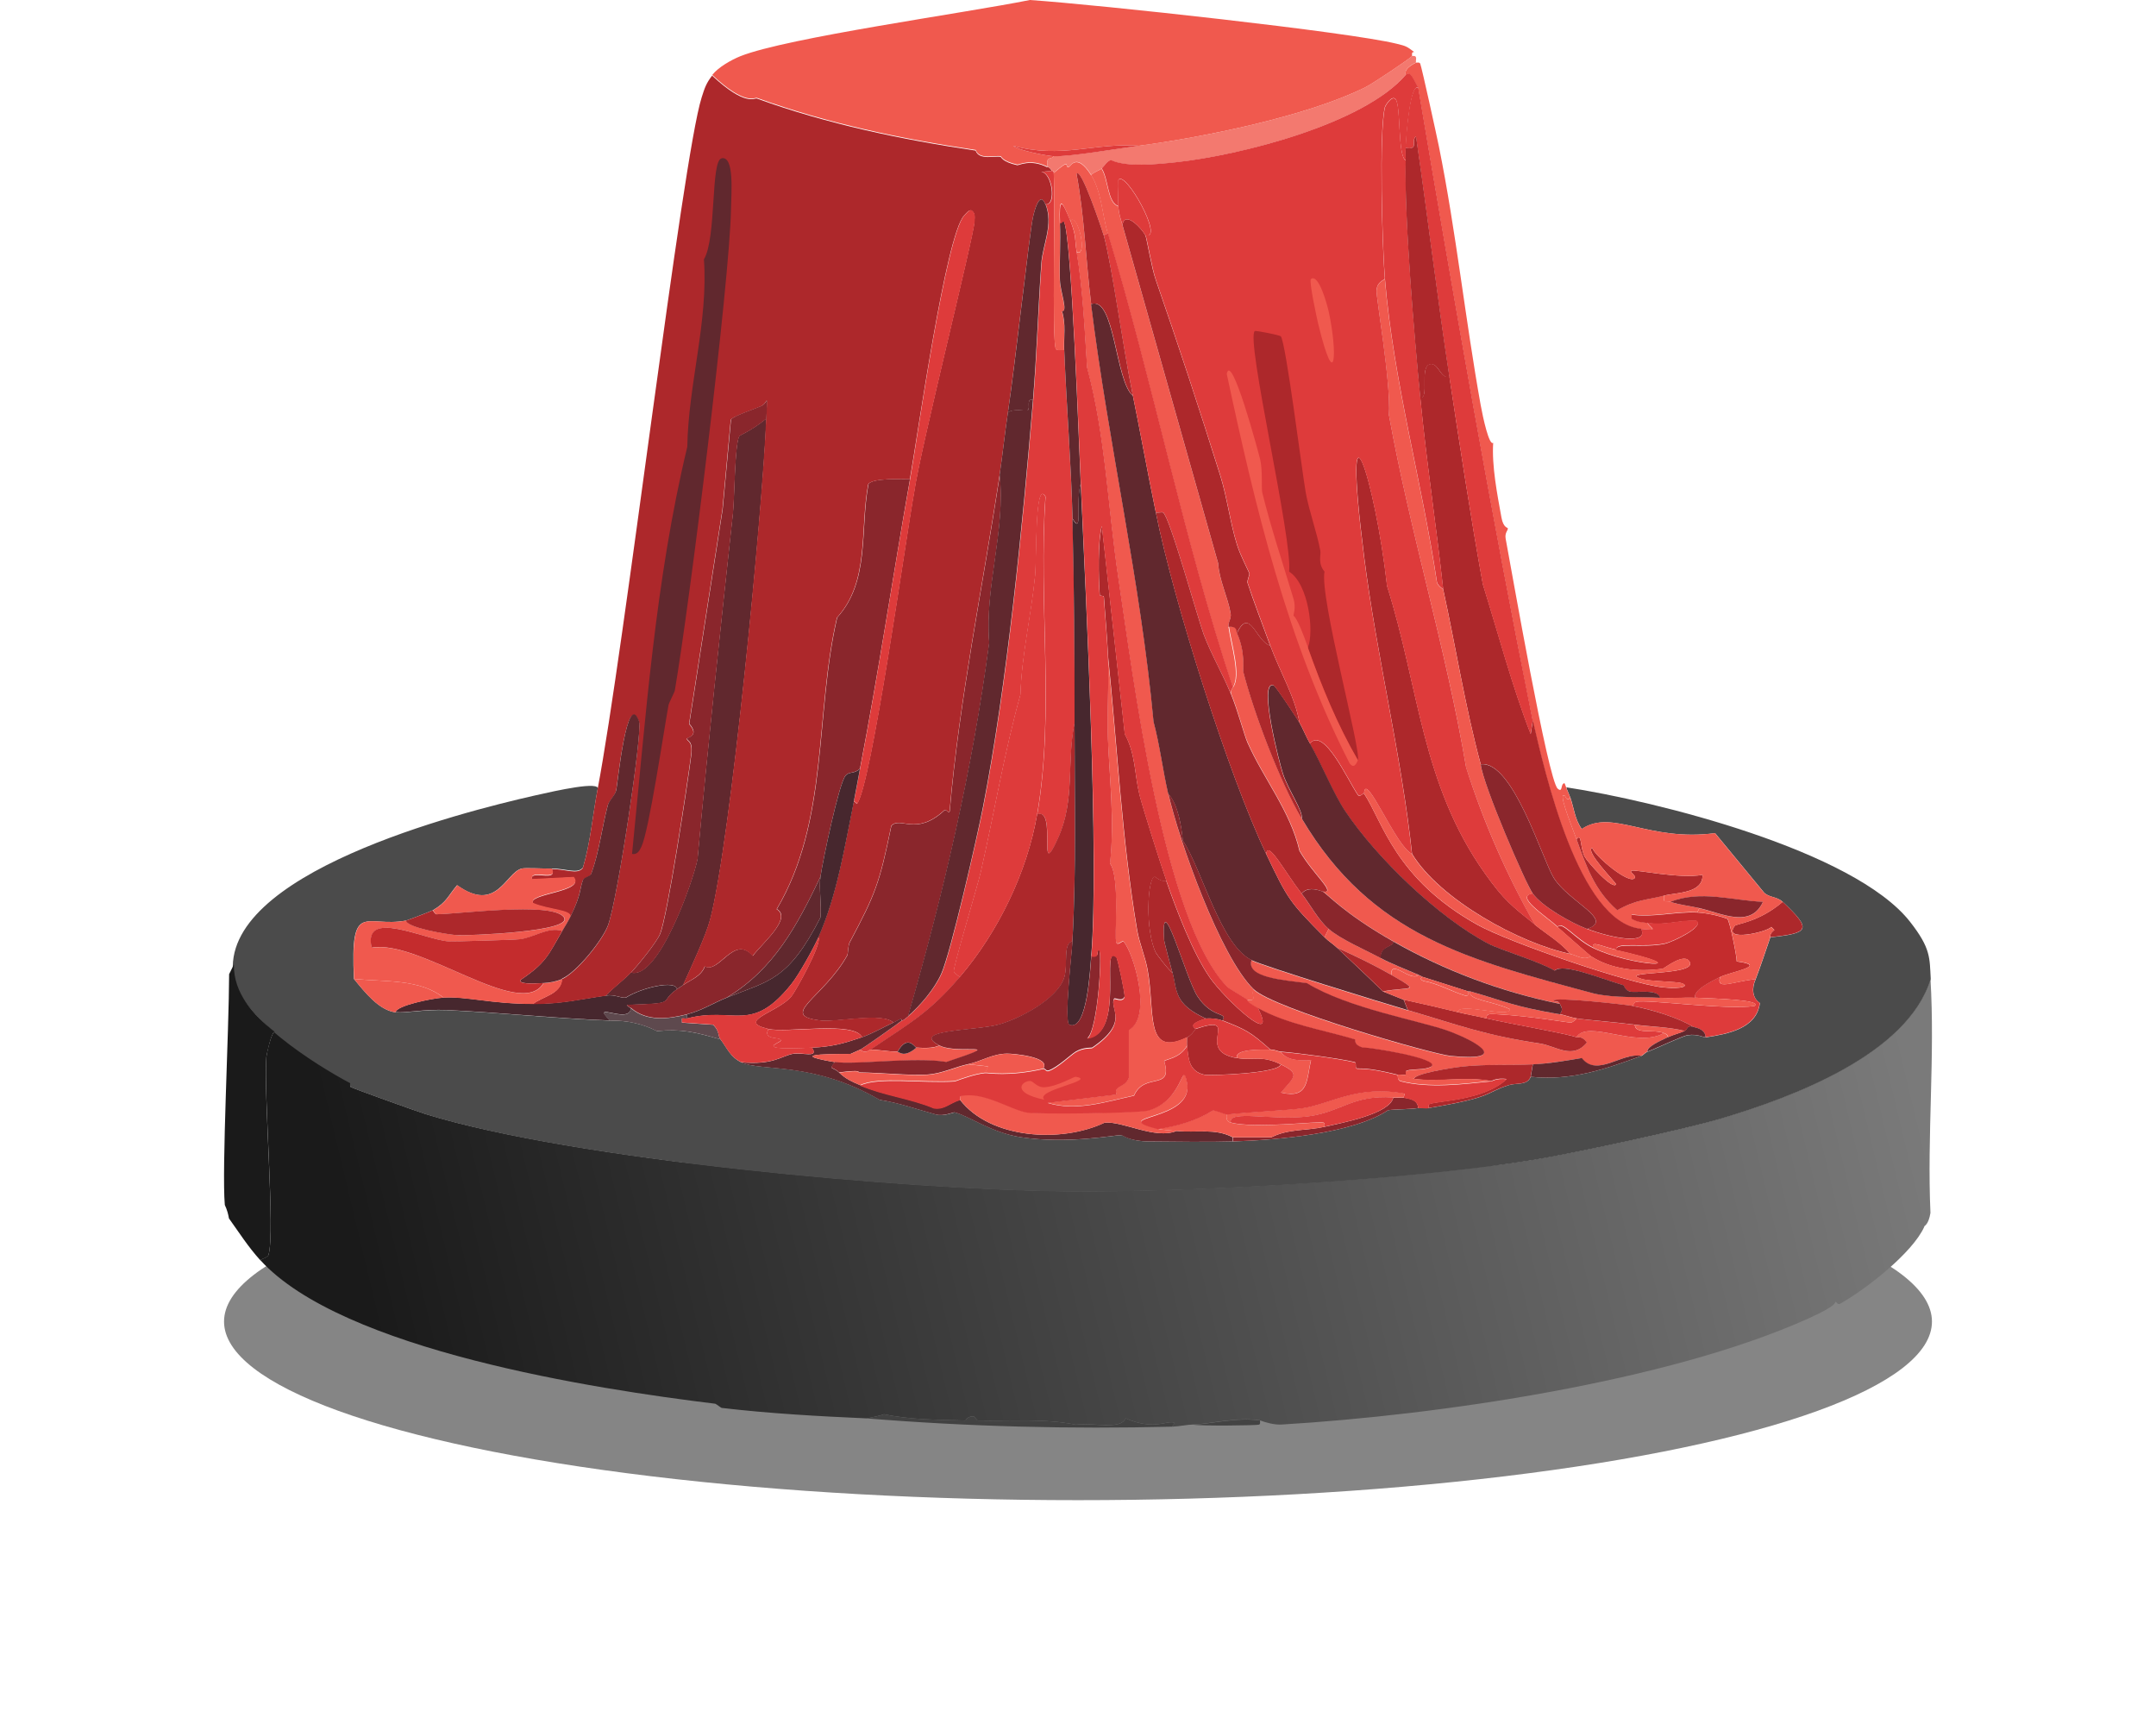 <svg width="664" height="531" viewBox="0 0 664 531" fill="none" xmlns="http://www.w3.org/2000/svg">
<g opacity="0.64" filter="url(#filter0_f_1501_4058)">
<ellipse cx="332" cy="407" rx="263" ry="55" fill="#404040"/>
</g>
<path d="M592.64 377.793C588.964 385.97 574.469 397.162 566.664 401.54C566.003 401.911 565.425 400.879 565.383 400.879C564.929 401.127 566.044 401.952 557.041 406C513.679 425.575 442.564 435.858 394.742 438.707C392.512 438.831 390.075 438.17 388.01 437.427C380.99 436.353 372.482 438.542 367.485 438.707C365.544 438.749 363.232 439.286 361.084 439.368C361.002 438.831 362.158 438.294 361.415 438.088C359.267 437.468 355.385 440.566 346.671 436.808C345.102 440.359 337.586 438.129 331.267 438.749C321.315 436.766 311.155 437.716 301.12 437.468C300.872 437.468 300.088 436.188 299.84 436.188C297.775 436.147 297.527 437.468 297.279 437.468C289.02 437.262 280.389 437.262 272.253 435.527C271.468 435.94 267.091 436.808 266.802 436.808C251.935 436.147 237.026 435.321 222.242 433.586C222.118 433.586 220.425 432.306 220.301 432.306C183.339 427.805 105.37 415.828 80.137 388.035C80.797 387.622 82.449 387.209 82.697 386.425C84.803 379.487 81.169 336.95 82.036 325.469C82.036 325.015 83.548 317.701 84.622 317.784C89.743 321.831 102.082 330.235 108.291 333.339C108.374 333.381 107.434 334.472 108.054 334.761C109.128 335.34 128.62 342.319 131.139 343.103C177.103 357.227 278.572 366.313 328.046 366.85C367.031 367.263 433.52 363.381 471.72 357.227C484.151 355.204 518.469 347.894 530.074 344.384C551.714 337.9 587.395 324.767 594.539 301.393C595.985 325.222 593.466 349.628 594.539 373.54C593.961 377.091 592.722 377.504 592.598 377.711L592.64 377.793Z" fill="url(#paint0_linear_1501_4058)"/>
<path d="M184.044 243.121C182.516 251.092 181.897 259.31 179.543 267.156C177.974 269.304 174.009 267.404 169.921 267.487C167.195 267.528 161.744 267.198 160.629 267.487C155.714 268.808 152.947 281.363 140.765 272.608C137.874 276.035 137.626 277.77 133.372 280.289C132.877 280.578 125.485 283.428 125.03 283.51C112.6 285.782 107.809 276.903 109.007 301.475C112.393 305.604 116.771 311.18 121.85 311.758C125.03 312.088 130.523 310.808 137.585 311.097C154.393 311.882 171.16 313.699 187.926 314.318C192.923 314.194 197.92 315.268 202.339 317.539C209.814 316.837 214.027 317.828 221.914 320.1C224.021 322.867 224.888 325.51 228.315 327.162C234.469 330.094 250.286 326.666 270.976 338.725C276.923 339.634 282.539 341.657 288.28 343.226C290.716 343.887 293.772 342.524 294.061 342.566C298.604 343.722 305.377 348.884 314.586 350.247C328.999 352.395 343.247 349.545 345.394 349.586C345.807 349.586 347.789 351.445 353.736 351.527C360.839 351.61 373.146 351.734 379.712 351.527C393.051 351.114 416.632 349.173 427.494 341.905C430.384 341.533 434.019 341.698 436.786 341.244C437.818 341.079 438.974 341.409 440.007 341.244C460.656 337.775 456.939 336.66 464.703 334.182C467.015 333.439 470.402 334.347 471.434 331.622C483.658 332.943 494.354 329.309 505.422 325.221C506.248 324.932 506.537 324.23 507.363 323.94C510.254 322.867 518.101 319.067 519.876 318.82C522.932 318.407 524.708 319.563 525.328 319.48C532.059 318.448 541.021 316.837 542.012 308.908C539.534 307.298 539.534 304.159 540.732 301.516C542.342 297.304 543.746 292.967 545.233 288.672C557.209 287.392 558.159 286.318 549.074 277.77C547.215 276.035 544.903 276.49 543.292 274.879L528.218 256.584C507.611 259.31 496.543 248.985 487.169 255.304C485.021 252.413 484.773 248.861 483.658 245.682C483.287 244.649 482.709 243.534 482.378 242.46C510.171 246.714 570.961 261.912 588.224 283.841C594.708 292.1 594.253 294.991 594.625 301.475C587.481 324.849 551.799 337.982 530.159 344.465C518.555 347.934 484.237 355.285 471.806 357.309C433.606 363.462 367.117 367.344 328.132 366.931C278.657 366.436 177.148 357.35 131.225 343.185C128.706 342.4 109.213 335.421 108.14 334.843C107.561 334.554 107.933 333.604 107.809 333.563C97.113 327.905 73.656 313.079 71.88 300.525C67.461 269.015 141.838 250.183 164.552 245.021C171.655 243.41 184.953 240.437 184.127 243.08L184.044 243.121Z" fill="#4B4B4B"/>
<path d="M84.622 317.784C83.589 317.66 82.079 325.056 82.038 325.511C81.129 336.991 84.805 379.528 82.698 386.466C82.451 387.251 80.799 387.664 80.138 388.077C76.339 383.864 73.778 379.776 70.516 375.233C69.979 372.218 69.235 371.268 69.235 371.062C68.286 359.953 70.513 317.784 70.568 300.005L72.029 297.042C71.905 305.921 78.055 312.58 84.622 317.784Z" fill="#1A1A1A"/>
<path d="M361.083 439.365C329.614 440.15 298.146 439.365 266.801 436.805C267.09 436.805 271.467 435.937 272.252 435.524C280.346 437.259 289.019 437.217 297.278 437.465C297.526 437.465 297.774 436.144 299.839 436.185C300.087 436.185 300.871 437.465 301.119 437.465C311.154 437.713 321.314 436.763 331.266 438.745C337.585 438.167 345.101 440.356 346.67 436.805C355.384 440.563 359.307 437.465 361.414 438.085C362.198 438.291 361.042 438.828 361.083 439.365Z" fill="#424242"/>
<path d="M388.054 437.469C388.054 437.882 388.219 438.625 387.724 438.749C386.733 438.997 370.048 439.203 367.529 438.749C372.526 438.584 381.034 436.395 388.054 437.469Z" fill="#434343"/>
<path d="M208.449 304.694C202.502 308.824 209.316 308.989 193.045 309.484C193.705 310.393 194.284 310.393 194.325 310.434C193.953 315.72 181.357 307.956 187.924 314.275C171.157 313.655 154.39 311.838 137.582 311.054C130.52 310.723 125.028 312.045 121.848 311.714C122.013 309.732 132.75 307.461 136.591 307.213C143.611 306.759 151.086 309.154 164.178 309.154C173.139 309.154 178.178 307.791 186.644 306.594C189.493 306.181 191.228 307.502 192.756 307.254C197.505 304.198 208.242 301.679 208.49 304.694H208.449Z" fill="#47272E"/>
<path d="M211.627 312.378V313.659C211.173 313.783 210.512 313.576 210.016 313.659V314.939L219.639 315.6C221.662 317.582 221.084 319.027 221.869 320.101C213.981 317.788 209.769 316.839 202.294 317.541C197.875 315.269 192.837 314.196 187.881 314.319C181.315 308.001 193.952 315.765 194.282 310.479C199.238 314.732 205.763 313.865 211.586 312.42L211.627 312.378Z" fill="#5E494E"/>
<path d="M435.507 16.023C434.516 15.941 435.011 17.139 434.846 17.304C434.309 18.006 422.994 25.646 420.433 26.926C402.51 35.805 370.876 42.247 350.847 44.891C337.095 43.858 326.936 48.979 312.027 44.891C313.679 46.377 322.599 48.029 324.54 48.112C323.756 49.351 322.104 47.781 322.599 51.333C317.396 48.69 313.762 50.796 313.307 50.672C308.558 49.598 308.476 48.153 308.187 48.112C306.535 47.74 301.538 49.309 300.505 46.171C277.709 42.784 254.789 37.994 233.149 30.147C232.406 29.858 229.721 32.749 219.355 23.085C221.214 20.69 225.261 18.419 228.028 17.304C242.523 11.563 297.078 4.047 317.189 0C338.705 1.487 415.354 9.829 430.097 13.463C433.112 14.206 433.194 14.248 435.548 16.023H435.507Z" fill="#F0594E"/>
<path d="M481.672 241.178C481.672 241.178 481.796 240.765 482.333 242.458C482.663 243.491 483.241 244.606 483.613 245.679C482.126 247.207 482.25 244.275 481.383 245.019C480.516 245.762 484.852 256.541 485.554 258.482C488.569 266.824 491.046 274.133 498.067 280.287C504.096 276.9 507.318 277.189 512.48 275.785C512.149 278.346 512.893 277.231 514.421 277.726C517.394 278.717 520.409 278.965 523.382 279.667L522.722 280.948C516.321 280.576 509.052 282.558 502.527 281.608V282.888C504.633 284.045 505.707 283.921 507.318 284.169C508.433 286.151 511.158 286.647 505.377 286.11C486.091 284.293 475.684 237.75 472.008 221.975C458.999 157.179 447.725 92.176 436.74 26.967C435.46 24.944 434.469 21.64 432.899 23.127C433.065 22.92 431.826 21.392 436.121 19.286C436.162 19.369 437.194 19.038 437.401 19.616C437.896 20.855 442.48 41.793 443.182 45.262C448.469 71.528 451.277 98.412 456.026 124.801C456.728 128.683 458.628 137.356 459.867 136.365C459.412 143.509 461.106 152.182 462.427 159.45C463.005 162.547 464.327 162.465 464.368 162.671C464.492 163.373 463.377 163.993 463.707 165.892C465.442 175.061 476.757 240.269 479.731 242.871C481.341 244.275 480.598 241.467 481.672 241.261V241.178Z" fill="#F0594E"/>
<path d="M323.875 52.614C323.875 52.614 324.577 52.49 324.536 53.274C325.114 59.965 323.875 105.103 325.197 107.457C325.527 108.076 327.055 107.663 327.757 107.787C328.459 125.091 329.863 142.395 330.318 159.74C330.855 180.719 330.937 201.615 330.978 222.594C328.459 234.695 331.226 246.258 325.858 258.193C319.291 272.688 325.734 248.447 319.456 250.801C324.908 219.043 319.746 185.055 322.017 152.967C318.672 147.35 319.374 171.509 318.796 177.332C317.639 189.515 314.666 201.574 314.294 213.881C309.297 231.804 306.283 250.099 302.111 268.393C301.12 272.771 293.604 297.591 293.769 299.201C293.769 299.367 295.215 300.771 295.71 300.812C286.129 312.086 279.852 315.308 268.124 323.278C267.545 323.278 266.885 324.723 264.902 323.278C265.604 322.989 276.218 315.514 277.746 314.316C277.828 314.234 277.87 314.647 279.687 313.036C283.528 309.608 287.864 304.57 289.97 299.904C292.902 293.337 300.955 257.904 302.814 248.571C310.164 211.155 315.038 161.722 318.218 123.191C319.374 109.191 319.787 95.191 320.778 81.192C321.191 75.286 324.577 69.257 322.058 62.897C325.568 63.351 324.082 53.109 320.778 52.944L323.999 52.614H323.875Z" fill="#DE3B3B"/>
<path d="M280.267 147.515C275.023 177.167 270.562 207.108 264.863 236.677C263.088 238.453 261.518 237.461 260.362 238.907C258.338 241.467 253.424 264.924 252.681 270.004C245.495 284.995 238.392 298.458 223.814 307.213C219.601 308.906 216.091 311.219 211.631 312.334C205.808 313.821 199.283 314.647 194.327 310.393C194.286 310.352 193.708 310.352 193.047 309.443C209.277 308.906 202.504 308.741 208.451 304.653C209.07 304.24 209.772 303.785 210.392 303.372C212.828 301.679 215.884 300.771 217.123 297.591C221.46 299.986 226.126 287.638 231.867 294.369C234.757 290.487 244.091 282.724 239.259 279.957C255.365 252.783 250.946 219.827 257.843 190.176C268.002 178.984 264.822 163.25 267.465 149.126C268.456 147.144 277.913 147.557 280.309 147.515H280.267Z" fill="#8A262C"/>
<path d="M279.648 313.035C277.83 314.645 277.83 314.232 277.707 314.315C277.789 313.241 276.509 314.315 275.146 314.975C272.173 311.713 257.719 314.852 253.011 314.315C239.259 312.828 253.671 307.418 261.022 294.12C261.105 293.955 261.229 291.064 261.683 290.28C269.695 275.247 270.892 272.026 274.527 254.351C277.294 251.295 282.125 257.696 290.88 249.56C291.417 249.065 292.078 250.634 292.491 249.89C295.506 215.035 302.692 180.8 307.895 146.316C309.753 163.537 303.27 180.552 304.674 197.938C299.553 236.964 290.55 275.371 279.648 313.076V313.035Z" fill="#8A262C"/>
<path d="M236.037 128.931C234.839 157.881 225.052 259.101 218.733 283.177C217.453 288.092 212.745 298.168 210.391 303.372C209.771 303.785 209.069 304.239 208.45 304.652C208.202 301.637 197.506 304.157 192.716 307.213C191.229 307.46 189.453 306.18 186.604 306.552C188.957 304.074 191.931 301.968 194.285 299.49C202.71 301.927 213.406 271.573 214.81 264.552C218.031 228.995 221.872 193.562 225.712 158.087C226.208 153.544 226.249 136.943 227.653 134.341C227.901 133.887 231.287 132.772 235.995 128.89L236.037 128.931Z" fill="#61282E"/>
<path d="M322.597 51.331C323.794 51.951 323.753 52.488 323.877 52.612L320.656 52.942C323.959 53.066 325.446 63.349 321.936 62.895C320.243 58.682 318.632 64.505 318.095 67.066C317.063 71.939 312.603 112.163 310.414 127.03C309.464 133.39 308.803 139.873 307.853 146.275C302.65 180.758 295.464 215.035 292.449 249.849C292.036 250.592 291.376 249.023 290.839 249.518C282.084 257.654 277.252 251.253 274.485 254.309C270.851 271.943 269.653 275.206 261.641 290.238C261.228 291.064 261.104 293.913 260.981 294.079C253.63 307.376 239.217 312.828 252.969 314.273C257.677 314.769 272.09 311.63 275.104 314.934C272.296 316.255 268.208 318.527 265.482 319.435C263.335 314.356 242.19 318.196 236.615 316.875C226.456 314.48 239.465 311.837 243.677 306.922C244.874 305.518 253.299 290.527 252.019 288.627C257.801 275.536 260.072 260.917 262.922 246.917C263.376 246.793 263.83 247.619 263.871 247.577C268.208 242.87 279.069 164.776 281.505 151.685C283.199 139.171 299.965 72.558 300.089 68.305C300.131 66.983 300.461 65.662 299.139 64.794C298.396 64.547 297.364 65.909 296.909 66.405C291.293 72.269 282.497 134.876 280.225 147.555C277.871 147.555 268.414 147.183 267.382 149.165C264.739 163.289 267.919 179.024 257.759 190.215C250.863 219.908 255.281 252.822 239.175 279.996C244.049 282.804 234.674 290.568 231.783 294.409C226.043 287.677 221.376 299.984 217.04 297.63C215.801 300.769 212.745 301.677 210.308 303.412C212.662 298.208 217.37 288.132 218.651 283.217C225.01 259.1 234.757 157.92 235.954 128.971C236.326 120.133 236.656 124.098 234.344 125.13C232.898 125.791 225.465 128.269 225.052 129.301L222.491 156.888L212.208 222.964C215.553 226.681 211.589 227.176 211.547 227.466C211.423 228.415 213.447 227.879 212.828 232.586C211.671 241.631 205.477 282.557 203.205 287.76C202.049 290.444 196.432 297.3 194.244 299.612C191.89 302.09 188.916 304.196 186.562 306.674C178.138 307.872 173.058 309.235 164.096 309.235C166.946 306.881 172.769 306.261 173.058 301.553C177.477 299.612 185.406 289.825 187.182 285.2C190.155 277.394 197.878 225.359 196.804 222.345C193.046 211.896 190.114 242.085 189.742 243.53C189.329 245.141 187.553 246.628 187.182 248.032C185.365 254.846 184.497 262.569 182.061 269.217C181.73 270.126 179.831 270.25 179.5 271.158C178.468 273.843 179.046 275.453 175.66 282.391C175.825 280.244 168.97 280.285 164.096 278.22C162.527 275.123 180.45 274.751 176.61 270.209L163.766 270.869C163.064 267.566 171.984 271.902 169.878 267.648C173.967 267.566 177.931 269.507 179.5 267.318C181.854 259.471 182.474 251.253 184.002 243.283C192.179 200.54 210.102 48.895 216.09 30.022C216.999 27.172 217.453 25.686 219.311 23.29C229.677 32.954 232.32 30.063 233.105 30.352C254.703 38.199 277.665 42.989 300.461 46.376C301.493 49.473 306.532 47.904 308.142 48.317C308.431 48.399 308.555 49.803 313.263 50.877C313.759 51.001 317.352 48.853 322.555 51.538L322.597 51.331Z" fill="#AD282B"/>
<path d="M222.243 48.729C226.208 48.027 225.216 59.218 225.134 64.463C224.68 87.342 212.29 186.745 207.83 212.639C207.706 213.3 206.013 216.438 205.889 217.14C204.32 225.772 199.901 255.712 197.547 260.751C197.01 261.866 196.308 263.311 194.656 262.981C198.869 221.022 201.801 178.61 211.671 137.601C212.001 118.191 218.155 99.112 216.792 79.867C220.715 73.342 218.815 49.348 222.243 48.77V48.729Z" fill="#61282E"/>
<path d="M318.136 123.15C314.956 161.68 310.083 211.114 302.732 248.529C300.915 257.821 292.821 293.296 289.889 299.862C287.782 304.57 283.487 309.608 279.605 312.995C290.508 275.29 299.511 236.883 304.632 197.857C303.228 180.471 309.711 163.456 307.853 146.235C308.803 139.834 309.464 133.35 310.413 126.99C312.478 125.628 315.947 126.743 316.525 126.33C317.475 125.669 315.865 122.654 318.136 123.108V123.15Z" fill="#61282E"/>
<path d="M169.961 267.485C172.067 271.698 163.147 267.403 163.849 270.707L176.693 270.046C180.574 274.589 162.61 274.96 164.179 278.058C169.011 280.123 175.908 280.081 175.743 282.229C174.917 283.922 174.091 285.12 173.182 286.73C168.929 285.326 164.386 288.836 160.05 289.291C158.398 289.456 139.318 289.993 138.244 289.951C130.811 289.414 111.69 279.586 114.498 291.892C129.365 289.208 160.463 314.523 167.401 302.795C169.424 302.671 171.324 302.341 173.182 301.515C172.852 306.264 167.07 306.842 164.221 309.196C151.129 309.196 143.654 306.842 136.634 307.255C129.324 301.432 118.628 302.423 109.047 301.473C107.891 276.901 112.64 285.78 125.071 283.509C125.607 285.78 137.625 287.721 140.805 288.01C143.076 288.176 178.221 287.06 173.513 282.229C169.176 277.81 141.548 281.527 134.404 281.568C134.28 281.568 133.371 280.659 133.454 280.288C137.708 277.769 137.955 275.993 140.846 272.606C153.029 281.361 155.796 268.807 160.71 267.485C161.867 267.196 167.277 267.527 170.002 267.485H169.961Z" fill="#F0594E"/>
<path d="M236.037 128.931C231.329 132.813 227.942 133.928 227.695 134.382C226.29 136.984 226.249 153.544 225.754 158.128C221.913 193.603 218.072 229.077 214.851 264.593C213.447 271.655 202.751 302.009 194.326 299.531C196.556 297.218 202.131 290.322 203.288 287.678C205.559 282.475 211.754 241.59 212.91 232.505C213.53 227.797 211.506 228.334 211.63 227.384C211.63 227.095 215.594 226.599 212.291 222.883L222.574 156.806L225.134 129.22C225.547 128.187 232.981 125.709 234.426 125.049C236.739 124.016 236.408 120.052 236.037 128.889V128.931Z" fill="#8A262C"/>
<path d="M173.141 301.471C171.283 302.297 169.383 302.628 167.36 302.752C163.725 302.958 159.678 303.041 160.298 301.802C168.185 296.516 168.846 294.121 173.141 286.728C174.05 285.118 174.876 283.961 175.702 282.227C179.129 275.289 178.51 273.678 179.542 270.994C179.873 270.085 181.772 269.961 182.103 269.053C184.539 262.404 185.407 254.723 187.224 247.867C187.595 246.463 189.371 244.976 189.784 243.366C190.156 241.92 193.088 211.732 196.846 222.18C197.92 225.195 190.197 277.23 187.224 285.035C185.448 289.66 177.56 299.448 173.1 301.389L173.141 301.471Z" fill="#61282E"/>
<path d="M436.124 19.246C431.829 21.352 433.109 22.88 432.903 23.086C419.894 38.325 381.57 47.947 362.036 50.012C356.048 50.632 346.962 51.582 342.172 49.352C341.098 49.393 339.818 51.499 339.281 51.912C338.579 52.449 337.175 52.862 336.06 53.853C331.641 46.874 329.783 51.169 329.328 51.293C327.429 51.83 330.402 48.154 324.538 53.234C324.621 52.449 323.918 52.614 323.877 52.573C323.753 52.449 323.795 51.912 322.597 51.293C322.101 47.741 323.753 49.352 324.538 48.071C329.659 48.237 344.278 45.717 350.844 44.85C370.915 42.207 402.508 35.806 420.431 26.886C422.991 25.605 434.348 17.965 434.844 17.263C436.867 16.933 435.835 18.626 436.124 19.204V19.246Z" fill="#F3796F"/>
<path d="M262.961 246.959C263.663 243.572 264.241 240.103 264.902 236.676C270.601 207.107 275.02 177.166 280.306 147.514C282.536 134.836 291.374 72.27 296.99 66.365C297.444 65.91 298.477 64.506 299.22 64.754C300.542 65.662 300.211 66.943 300.17 68.264C300.046 72.518 283.279 139.131 281.586 151.644C279.15 164.777 268.288 242.829 263.952 247.537C263.952 247.578 263.457 246.794 263.002 246.876L262.961 246.959Z" fill="#DE3B3B"/>
<path d="M262.962 246.96C260.112 260.919 257.841 275.579 252.059 288.671C250.449 292.264 246.03 300.193 243.717 303.084C231.369 318.57 226.166 309.898 211.629 313.656V312.376C216.089 311.261 219.599 308.948 223.812 307.255C236.903 301.969 242.726 302.01 252.679 282.559C253.05 278.759 252.183 273.391 252.679 270.046C253.422 264.925 258.336 241.509 260.36 238.949C261.516 237.462 263.086 238.494 264.861 236.718C264.201 240.146 263.623 243.574 262.92 247.002L262.962 246.96Z" fill="#47272E"/>
<path d="M277.705 314.314C276.177 315.512 265.605 322.986 264.861 323.276C264.242 323.523 262.136 324.514 261.971 324.556C261.145 324.721 239.546 324.143 257.18 327.116C255.074 329.677 256.395 328.355 258.46 330.337C260.525 332.32 262.301 333.063 264.861 334.178C272.088 337.317 280.348 338.143 287.616 341.24C290.838 341.736 292.283 339.753 295.628 338.68C305.003 350.821 326.89 352.06 340.188 345.741C345.846 345.205 355.675 350.986 362.324 348.302C368.312 348.963 374.135 347.352 379.627 350.243V351.523C373.061 351.73 360.754 351.606 353.651 351.523C347.704 351.441 345.722 349.623 345.309 349.582C343.203 349.541 328.914 352.39 314.501 350.243C305.292 348.88 298.519 343.718 293.976 342.562C293.687 342.479 290.631 343.883 288.195 343.222C282.454 341.653 276.796 339.629 270.891 338.721C250.201 326.703 234.384 330.131 228.23 327.158C237.977 328.025 240.413 325.382 243.965 324.597C246.897 323.936 252.348 326.084 250.077 322.656C256.437 322.326 259.741 321.376 265.481 319.435C268.207 318.526 272.295 316.255 275.103 314.933C276.466 314.314 277.746 313.199 277.664 314.273L277.705 314.314Z" fill="#61282E"/>
<path d="M321.975 62.854C324.495 69.214 321.108 75.244 320.695 81.149C319.704 95.149 319.291 109.19 318.135 123.149C315.863 122.653 317.474 125.709 316.524 126.37C315.946 126.783 312.477 125.668 310.412 127.031C312.642 112.164 317.061 71.94 318.093 67.067C318.63 64.506 320.282 58.683 321.934 62.896L321.975 62.854Z" fill="#61282E"/>
<path d="M236.658 316.875C234.841 320.509 240.375 319.147 240.499 320.385C240.582 321.129 231.125 323.565 250.121 322.616C252.393 326.043 246.942 323.896 244.009 324.556C240.458 325.341 238.063 327.984 228.275 327.117C224.847 325.465 223.939 322.822 221.874 320.055C221.048 318.981 221.626 317.536 219.644 315.554L210.021 314.893V313.613C210.517 313.53 211.178 313.737 211.632 313.613C226.169 309.855 231.372 318.527 243.72 303.04C246.033 300.15 250.452 292.22 252.062 288.628C253.343 290.527 244.918 305.518 243.72 306.922C239.508 311.796 226.499 314.48 236.658 316.875Z" fill="#DE3B3B"/>
<path d="M265.525 319.435C259.785 321.334 256.481 322.326 250.121 322.656C231.125 323.606 240.582 321.169 240.499 320.426C240.334 319.187 234.8 320.508 236.658 316.916C242.192 318.237 263.378 314.438 265.525 319.476V319.435Z" fill="#DE3B3B"/>
<path d="M433.565 311.095C449.589 315.803 457.105 318.735 474.285 321.378C479.24 322.121 484.32 326.499 488.698 321.047C487.17 318.9 485.931 319.602 485.476 319.437C488.863 313.82 504.102 322.988 512.402 318.157C513.022 318.363 513.6 318.735 513.683 319.437C511.081 320.676 507.24 322.286 507.281 323.938C506.456 324.227 506.166 324.929 505.34 325.218C499.394 324.103 491.712 331.909 487.046 325.879C482.131 326.664 476.928 327.572 471.972 327.82C464.951 328.151 457.518 327.696 450.497 328.481C446.285 328.935 435.3 330.794 435.424 332.322C435.135 332.322 432.905 331.537 432.863 331.041C432.946 331.041 432.615 329.926 433.194 329.761C435.506 329.142 438.562 329.72 440.875 328.481C443.229 326.003 421.341 322.493 419.689 322.699C416.468 321.749 417.666 320.304 417.129 320.139C407.341 317.207 396.439 315.555 387.312 310.516C383.058 308.163 384.297 308.08 384.091 307.956C387.477 308.328 385.082 306.552 386.032 304.735C392.309 310.764 441.123 324.723 446.657 325.26C464.497 327.036 455.949 321.213 445.996 317.578C437.571 314.481 415.188 310.682 402.386 302.835C395.365 301.927 383.554 301.142 385.371 295.773C389.377 297.714 425.141 308.741 433.483 311.177L433.565 311.095Z" fill="#F0594E"/>
<path d="M540.688 301.471C539.49 304.114 539.49 307.211 541.968 308.863C540.977 316.792 532.015 318.403 525.284 319.435C525.16 316.668 521.856 316.503 521.443 316.214C516.777 313.365 508.558 310.845 502.859 309.813C502.859 309.4 503.603 308.574 503.809 308.533C507.443 307.707 531.561 311.135 540.358 309.813C542.877 307.955 528.918 307.542 522.063 307.253C521.402 304.899 526.936 302.256 529.744 300.851C528.505 304.899 532.883 302.503 540.647 301.512L540.688 301.471Z" fill="#DE3B3B"/>
<path d="M125.03 283.508C125.484 283.425 132.876 280.617 133.372 280.287C133.289 280.658 134.198 281.567 134.322 281.567C141.507 281.484 169.135 277.767 173.43 282.227C178.138 287.018 142.994 288.174 140.723 288.009C137.543 287.761 125.525 285.779 124.988 283.508H125.03Z" fill="#AD282B"/>
<path d="M472.053 327.779L471.393 331.62C470.36 334.345 466.974 333.437 464.661 334.18C456.897 336.617 460.614 337.773 439.965 341.242C439.965 340.829 439.8 340.127 440.295 339.962C443.269 338.929 457.104 338.847 464.042 332.28C460.82 331.867 459.458 332.9 459.251 332.941C451.322 331.455 443.558 333.313 435.505 332.28C435.381 330.752 446.366 328.894 450.579 328.44C457.599 327.696 465.033 328.109 472.053 327.779Z" fill="#AD282B"/>
<path d="M136.591 307.254C132.75 307.502 121.971 309.773 121.847 311.755C116.809 311.218 112.39 305.643 109.004 301.472C118.585 302.422 129.281 301.431 136.591 307.254Z" fill="#F0594E"/>
<path d="M545.194 288.629C545.277 288.34 544.905 287.555 546.474 286.399L545.525 285.449C544.162 287.101 530.327 290.198 534.292 285.118C534.787 284.458 541.56 284.086 549.035 277.726C558.12 286.316 557.17 287.348 545.194 288.629Z" fill="#AD282B"/>
<path d="M505.422 325.217C494.354 329.306 483.658 332.94 471.434 331.618L472.094 327.778C477.05 327.571 482.254 326.662 487.168 325.837C491.835 331.866 499.516 324.061 505.463 325.176L505.422 325.217Z" fill="#61282E"/>
<path d="M432.287 338.02C434.228 338.392 436.582 338.598 436.788 341.242C434.021 341.654 430.387 341.531 427.496 341.902C416.635 349.171 393.054 351.112 379.715 351.525V350.244H391.567C396.771 347.601 402.305 348.262 407.921 347.023C414.198 345.619 427.909 342.976 429.107 338.062C430.139 338.144 431.461 337.896 432.328 338.062L432.287 338.02Z" fill="#8A262C"/>
<path d="M521.444 316.214C521.857 316.462 525.202 316.668 525.285 319.435C524.665 319.518 522.889 318.361 519.833 318.774C518.058 319.022 510.211 322.821 507.32 323.895C507.32 322.243 511.161 320.633 513.721 319.394C515.373 318.609 517.19 318.237 518.842 317.453C519.792 316.998 519.379 315.677 521.403 316.172L521.444 316.214Z" fill="#61282E"/>
<path d="M350.845 44.891C344.279 45.759 329.659 48.278 324.539 48.112C322.598 48.03 313.719 46.378 312.025 44.891C326.934 48.98 337.093 43.859 350.845 44.891Z" fill="#DE3B3B"/>
<path d="M446.405 116.085C449.626 137.395 452.848 158.704 456.688 179.89C461.479 195.253 465.732 211.4 471.432 226.061L472.092 221.89C475.768 237.665 486.175 284.208 505.461 286.025C507.897 291.146 496.21 288.874 488.777 286.025C497.449 283.34 483.077 277.765 478.493 270.29C474.983 264.591 465.898 234.072 456.028 235.353C451.237 217.636 448.387 199.424 444.464 181.459C442.317 161.802 439.302 142.144 437.402 122.445C440.252 122.817 437.155 113.112 440.293 112.162C443.019 111.377 443.514 116.787 446.405 116.003V116.085Z" fill="#AD282B"/>
<path d="M420.101 244.4C425.8 252.949 429.558 270.624 455.038 284.83C464.661 290.199 501.746 302.96 512.112 304.075C518.141 304.736 520.371 303.58 517.893 302.795C516.324 302.258 508.147 302.258 505.71 301.515C497.286 298.954 522.229 300.606 520.454 296.394C519.05 293.007 512.566 298.252 512.112 298.335C504.637 299.408 496.336 298.624 489.976 294.494C489.398 294.122 481.386 286.978 479.693 285.532C481.056 283.509 485.103 289.291 490.595 291.934C502.53 297.757 524.79 298.748 497.657 292.594C497.451 290.075 506.123 292.099 512.731 290.653C515.085 290.158 525.285 285.285 522.353 283.591C516.985 283.385 512.772 285.12 507.28 284.252C505.669 284.004 504.554 284.128 502.489 282.972V281.692C509.056 282.642 516.283 280.701 522.684 281.031C525.657 281.196 529.167 281.94 531.976 282.972C532.76 283.798 534.908 294.535 534.867 296.105C544.984 297.385 533.132 299.243 529.746 300.895C526.896 302.299 521.404 304.984 522.064 307.296C518.43 307.131 514.796 307.544 511.162 307.296C510.707 304.406 503.604 305.851 501.87 305.355C500.424 304.942 500.094 303.456 499.929 303.414C491.958 301.019 481.427 296.6 478.743 298.913C473.54 295.898 462.141 292.636 458.218 290.571C442.814 282.435 423.982 264.223 414.278 249.851C410.602 244.4 406.803 234.984 403.375 228.996C407.67 223.793 414.897 239.94 418.118 244.73C418.82 245.763 419.853 244.111 420.059 244.4H420.101Z" fill="#C42C2D"/>
<path d="M436.787 26.928C447.772 92.137 459.046 157.139 472.055 221.935L471.394 226.106C465.695 211.446 461.4 195.257 456.651 179.936C452.81 158.709 449.63 137.399 446.368 116.131C442.61 91.517 439.677 66.698 436.085 42.043C434.391 43.282 437.158 46.297 432.863 45.553C433.111 40.267 434.309 25.978 436.704 26.969L436.787 26.928Z" fill="#DE3B3B"/>
<path d="M512.485 275.827C507.281 277.232 504.101 276.901 498.072 280.329C491.051 274.175 488.573 266.866 485.559 258.524C487.21 256.17 486.55 261.125 488.119 263.975C488.862 265.338 496.668 274.299 497.741 272.317C497.205 271.326 488.119 262.158 490.349 261.084C491.175 263.686 501.995 272.689 503.482 270.376C503.977 269.591 501.623 268.518 502.532 268.146C503.523 267.692 517.358 270.748 524.337 269.426C524.544 275.249 516.119 274.836 512.485 275.827Z" fill="#AD282B"/>
<path d="M472.053 275.166C474.985 279.254 483.988 284.251 488.737 286.069C496.171 288.918 507.858 291.189 505.421 286.069C511.203 286.605 508.477 286.069 507.362 284.128C512.855 285.036 517.067 283.26 522.436 283.467C525.368 285.16 515.167 290.033 512.813 290.529C506.206 291.974 497.533 289.909 497.74 292.47C493.156 291.437 490.017 289.579 490.678 291.809C485.185 289.125 481.097 283.384 479.775 285.408C475.646 281.774 466.395 275.868 472.094 275.125L472.053 275.166Z" fill="#DE3B3B"/>
<path d="M330.317 289.908C327.261 290.527 329.037 297.176 327.757 301.141C325.568 307.79 314.005 313.778 307.563 315.554C300.666 317.453 280.058 317.123 289.268 321.955C287.368 322.905 284.353 322.739 282.206 322.616C281.793 322.616 279.521 318.362 276.424 323.896C273.162 323.813 270.477 323.235 268.082 323.235C279.811 315.265 286.088 312.043 295.669 300.769C307.397 287.017 316.318 268.64 319.415 250.758C325.692 248.404 319.291 272.604 325.816 258.15C331.226 246.215 328.418 234.652 330.937 222.552C330.937 245.1 331.515 267.442 330.276 289.908H330.317Z" fill="#AD282B"/>
<path d="M336.059 53.891C339.281 58.971 339.528 66.363 341.18 71.856L339.9 72.516C339.487 71.029 332.838 51.083 331.558 53.602C334.036 66.941 334.408 80.363 336.059 93.702C341.387 136.734 351.298 179.023 355.304 222.303C357.245 229.571 358.112 237.087 359.806 244.438C363.151 259.057 375.829 294.78 386.112 304.733C385.162 306.55 387.558 308.325 384.171 307.954C382.891 307.086 378.348 304.361 378.059 304.113C358.236 284.001 348.82 207.725 344.402 178.073C341.18 156.598 340.437 134.091 334.779 113.277C333.995 101.425 333.499 89.407 331.558 77.678C335.151 79.454 331.888 65.248 329.617 68.056C326.933 61.159 326.107 60.499 326.396 68.717C326.644 74.664 326.231 80.528 326.396 86.351C326.52 90.026 328.956 95.973 327.057 95.973C328.295 99.814 327.552 103.902 327.717 107.826C327.015 107.743 325.487 108.115 325.157 107.495C323.877 105.1 325.116 60.003 324.496 53.313C330.402 48.233 327.428 51.95 329.287 51.372C329.741 51.248 331.599 46.953 336.018 53.932L336.059 53.891Z" fill="#F0594E"/>
<path d="M319.418 250.802C316.362 268.684 307.4 287.062 295.672 300.814C295.176 300.814 293.772 299.368 293.731 299.203C293.524 297.634 301.082 272.814 302.073 268.395C306.244 250.1 309.259 231.805 314.256 213.882C314.627 201.576 317.559 189.517 318.757 177.334C319.294 171.511 318.633 147.352 321.978 152.968C319.707 185.057 324.869 219.044 319.418 250.802Z" fill="#DE3B3B"/>
<path d="M336.059 294.41C335.77 297.673 334.903 317.867 329.327 315.596C327.593 314.894 330.112 293.13 330.277 289.95C331.516 267.484 330.938 245.142 330.938 222.594C330.938 201.615 330.814 180.718 330.277 159.739C333.622 165.232 331.103 154.535 332.838 148.836C334.448 184.187 338.537 265.048 336.059 294.452V294.41Z" fill="#47272E"/>
<path d="M332.879 148.793C331.145 154.534 333.623 165.188 330.319 159.696C329.864 142.351 328.46 125.047 327.758 107.743C327.593 103.82 328.336 99.732 327.097 95.891C328.997 95.891 326.561 89.944 326.437 86.269C326.272 80.446 326.685 74.581 326.437 68.635C327.056 68.676 327.387 67.561 327.717 68.304C330.03 73.59 332.301 137.106 332.838 148.793H332.879Z" fill="#61282E"/>
<path d="M257.181 327.117C239.547 324.144 261.187 324.681 261.971 324.557C262.137 324.557 264.243 323.524 264.862 323.276C266.844 324.722 267.505 323.276 268.083 323.276C270.479 323.276 273.163 323.813 276.425 323.937C277.004 323.937 278.366 325.919 282.207 322.657C284.355 322.781 287.369 322.987 289.269 321.996C295.009 325.011 311.363 320.551 291.499 327.117C281.712 325.465 263.004 328.108 257.181 327.117Z" fill="#F0594E"/>
<path d="M223.814 307.253C238.392 298.498 245.496 285.035 252.681 270.044C252.186 273.389 253.053 278.757 252.681 282.557C242.729 302.008 236.947 301.967 223.814 307.253Z" fill="#61282E"/>
<path d="M173.142 286.73C168.889 294.122 168.228 296.518 160.299 301.804C159.679 303.084 163.726 302.96 167.361 302.754C160.423 314.482 129.284 289.167 114.458 291.851C111.609 279.586 130.771 289.415 138.205 289.91C139.278 289.993 158.358 289.456 160.01 289.249C164.346 288.795 168.889 285.285 173.142 286.689V286.73Z" fill="#C42C2D"/>
<path d="M344.401 63.516C344.566 65.787 345.062 67.191 345.681 69.298L375.168 173.533C375.457 178.695 378.182 184.022 379.008 188.937C379.297 190.671 378.141 191.538 378.348 193.108C379.05 198.27 382.188 208.223 379.628 211.692C364.389 165.81 355.138 118.07 341.138 71.858C339.487 66.365 339.239 59.014 336.018 53.894C337.133 52.902 338.537 52.489 339.239 51.953C341.386 55.38 341.015 62.442 344.36 63.516H344.401Z" fill="#F0594E"/>
<path d="M330.321 289.91C330.156 293.09 327.636 314.854 329.371 315.556C334.946 317.827 335.813 297.674 336.102 294.37C338.911 294.866 337.63 292.966 338.333 292.429C339.695 291.48 338.126 317.662 334.822 319.686C346.799 318.323 338.746 290.323 343.784 294.659C344.238 295.072 346.551 306.264 346.344 306.842C345.766 308.659 343.33 307.131 343.123 307.503C341.512 310.518 348.12 314.648 336.392 322.577C336.185 322.742 333.79 322.37 331.271 323.857C329.908 324.642 325.613 328.771 322.929 329.639C322.103 329.886 321.855 328.854 321.318 328.978C323.713 325.509 312.067 324.435 310.085 324.476C305.542 324.559 302.197 326.872 298.233 327.698C294.103 328.565 290.221 330.588 285.719 330.919C280.392 331.29 271.596 330.341 264.534 330.258C264.162 330.258 265.855 329.308 258.422 330.258C256.357 328.276 255.035 329.597 257.142 327.037C262.964 328.028 281.672 325.385 291.46 327.037C311.324 320.429 294.97 324.931 289.23 321.916C279.979 317.084 300.628 317.414 307.525 315.515C313.967 313.739 325.53 307.71 327.719 301.102C328.999 297.137 327.223 290.488 330.28 289.869L330.321 289.91Z" fill="#8A262C"/>
<path d="M356.584 347.645C357.988 348.016 360.755 348.099 362.365 348.305C355.716 350.99 345.887 345.208 340.23 345.745C326.932 352.063 305.044 350.824 295.67 338.683C295.752 338.683 295.463 337.527 296 337.403C302.938 335.833 311.528 341.822 316.525 342.524C320.2 343.061 350.637 342.73 353.734 341.863C364.678 338.848 364.058 325.716 365.586 333.19C368.147 345.456 340.23 343.308 356.625 347.603L356.584 347.645Z" fill="#F0594E"/>
<path d="M377.767 343.184C377.644 344.34 377.726 345.372 379.048 345.744C386.44 347.685 406.263 345.248 407.584 345.744C408.08 345.951 407.915 346.611 407.915 347.024C402.298 348.263 396.764 347.602 391.561 350.245H379.708C374.216 347.355 368.352 348.965 362.405 348.304C360.794 348.139 358.027 348.015 356.623 347.644C362.694 346.653 368.31 345.207 373.638 341.862C374.588 341.986 377.602 343.184 377.809 343.142L377.767 343.184Z" fill="#F0594E"/>
<path d="M303.351 330.339C300.461 330.629 296.826 331.909 294.059 332.9C284.396 333.561 270.355 331.413 264.862 334.18C262.302 333.065 260.526 332.322 258.461 330.339C265.853 329.39 264.16 330.339 264.573 330.339C271.635 330.422 280.431 331.372 285.759 331C290.26 330.67 294.142 328.646 298.272 327.779L304.384 328.44L303.434 330.381L303.351 330.339Z" fill="#F0594E"/>
<path d="M359.189 271.323C357.454 271.695 355.844 270.043 355.678 270.043C353.366 270.167 352.622 286.645 356.009 293.459C356.174 293.831 360.221 299.199 361.13 299.571C362.616 304.981 361.419 309.193 371.413 313.695C365.094 315.636 368.398 316.627 368.192 316.916C367.531 317.907 366.787 318.898 365.631 319.476C352.416 325.878 355.844 311.547 353.448 298.621C352.705 294.574 350.929 290.486 350.227 286.438C345.519 258.521 344.156 230.232 341.266 202.109C340.976 195.997 340.398 189.926 339.985 183.814C339.985 183.318 338.746 183.69 338.705 183.153C338.292 177.702 338.086 167.006 339.366 161.967L346.428 226.103C349.773 232.173 349.401 238.533 350.929 244.687C351.838 248.403 357.578 266.533 359.271 271.323H359.189Z" fill="#AD282B"/>
<path d="M359.185 271.325C362.365 280.37 367.321 293.502 372.648 301.142C377.232 307.709 393.917 323.237 387.392 310.434C396.56 315.473 407.421 317.124 417.208 320.057C417.745 320.222 416.548 321.667 419.769 322.617C421.379 322.411 443.308 325.88 440.955 328.399C438.642 329.638 435.545 329.059 433.273 329.679C432.695 329.844 433.025 330.918 432.943 330.959C432.488 331.166 431.167 330.835 430.382 330.959C420.925 328.564 418.489 329.183 417.869 329.018C417.25 328.853 417.869 327.242 417.208 327.077C412.5 325.962 399.616 324.269 394.453 323.856C393.421 323.773 392.925 323.278 391.232 323.195C384.996 317.661 383.633 317.042 376.489 314.234C378.223 311.632 373.309 313.697 368.808 306.841C365.173 301.349 357.368 271.945 358.525 289.538C358.525 290.033 360.672 298.004 361.085 299.49C360.135 299.119 356.129 293.75 355.964 293.378C352.578 286.564 353.362 270.128 355.634 269.963C355.84 269.963 357.409 271.615 359.144 271.243L359.185 271.325Z" fill="#AD282B"/>
<path d="M365.588 319.437C365.63 320.262 365.506 321.171 365.588 321.997C363.276 326.044 358.816 326.127 358.527 326.787C361.335 336.079 352.373 330.009 349.235 337.36C340.603 339.218 331.477 342.315 322.598 339.59L343.783 337.029C343.081 333.932 346.22 335.212 347.624 331.908V317.165C355.016 313.159 349.069 293.336 346.013 289.909C345.6 289.454 344.32 291.272 343.783 290.239C343.04 288.835 345.022 270.21 341.842 265.874C343.288 252.782 341.76 240.393 341.182 227.384C340.851 219.125 341.595 210.163 341.182 202.027C344.072 230.192 345.435 258.44 350.143 286.357C350.845 290.404 352.621 294.493 353.364 298.54C355.76 311.466 352.373 325.796 365.547 319.395L365.588 319.437Z" fill="#F0594E"/>
<path d="M380.99 325.84C385.863 326.666 388.465 324.849 394.453 327.781C393.751 330.672 372.235 331.25 371.037 331.002C366.081 329.97 365.957 325.84 365.586 322.04C365.503 321.214 365.627 320.306 365.586 319.48C366.742 318.902 367.485 317.911 368.146 316.92C383.096 311.84 367.279 323.568 380.99 325.881V325.84Z" fill="#AD282B"/>
<path d="M432.281 338.022C431.414 337.857 430.133 338.105 429.06 338.022C416.547 337.155 413.16 342.441 403.084 343.804C392.264 345.29 378.057 341.656 379.048 345.745C377.686 345.373 377.644 344.299 377.768 343.184C385.945 342.317 397.095 341.863 401.184 341.243C409.898 339.922 417.909 334.016 432.611 336.742L432.281 338.022Z" fill="#F0594E"/>
<path d="M391.232 323.277C392.926 323.318 393.38 323.855 394.454 323.938C396.477 326.787 400.69 326.581 403.746 326.498C402.259 332.486 403.167 338.516 394.454 336.451C398.79 331.454 400.4 330.669 394.454 327.778C388.465 324.888 385.822 326.663 380.991 325.837C380.041 323.029 388.672 323.194 391.274 323.277H391.232Z" fill="#F0594E"/>
<path d="M321.318 329.059C310.705 331.496 304.262 330.257 303.354 330.339L304.303 328.398L298.191 327.738C302.156 326.912 305.501 324.599 310.044 324.517C312.026 324.517 323.631 325.549 321.277 329.018L321.318 329.059Z" fill="#F0594E"/>
<path d="M329.659 67.975C331.559 72.848 330.939 73.674 331.6 77.597C333.541 89.325 334.037 101.343 334.821 113.195C340.479 134.009 341.223 156.517 344.444 177.991C348.904 207.643 358.278 283.92 378.101 304.032C378.349 304.279 382.933 307.005 384.213 307.872C384.42 307.996 383.14 308.079 387.434 310.433C393.918 323.235 377.275 307.707 372.691 301.141C367.364 293.501 362.408 280.327 359.228 271.324C357.535 266.533 351.795 248.404 350.886 244.687C349.399 238.492 349.771 232.174 346.385 226.103L339.323 161.968C338.043 166.965 338.29 177.702 338.662 183.154C338.662 183.649 339.901 183.319 339.942 183.814C340.355 189.926 340.933 195.997 341.223 202.109C341.635 210.203 340.892 219.206 341.223 227.466C341.759 240.475 343.287 252.864 341.883 265.955C345.063 270.291 343.081 288.917 343.824 290.321C344.361 291.395 345.683 289.536 346.054 289.99C349.11 293.418 355.057 313.241 347.665 317.247V331.99C346.261 335.294 343.122 334.014 343.824 337.111L322.639 339.671C331.518 342.397 340.603 339.3 349.276 337.441C352.414 330.049 361.376 336.161 358.567 326.869C358.857 326.208 363.275 326.126 365.629 322.079C366.001 325.919 366.125 330.049 371.081 331.04C372.278 331.288 393.794 330.71 394.496 327.819C400.443 330.71 398.833 331.494 394.496 336.491C403.21 338.556 402.302 332.568 403.788 326.539C400.691 326.621 396.52 326.828 394.496 323.978C399.7 324.35 412.543 326.043 417.251 327.199C417.871 327.365 417.251 328.975 417.912 329.14C418.532 329.306 420.968 328.645 430.425 331.081C430.549 331.081 430.301 332.733 431.375 333.022C440.172 335.253 450.372 333.931 459.292 333.022C459.54 333.022 460.862 331.99 464.083 332.362C457.145 338.928 443.31 339.011 440.337 340.043C439.841 340.208 440.006 340.91 440.006 341.323C439.015 341.488 437.818 341.158 436.785 341.323C436.62 338.722 434.225 338.515 432.284 338.102L432.614 336.822C417.912 334.096 409.9 340.002 401.187 341.323C397.098 341.943 385.948 342.397 377.771 343.264C377.564 343.264 374.55 342.108 373.6 341.984C368.272 345.288 362.697 346.775 356.585 347.766C340.231 343.471 368.107 345.577 365.547 333.353C363.977 325.878 364.597 338.969 353.694 342.025C350.597 342.893 320.161 343.182 316.485 342.686C311.488 341.984 302.898 335.996 295.96 337.565C295.423 337.689 295.713 338.845 295.63 338.845C292.285 339.919 290.839 341.901 287.618 341.406C280.35 338.35 272.09 337.483 264.863 334.344C270.356 331.577 284.356 333.725 294.061 333.064C296.828 332.073 300.462 330.792 303.353 330.503C304.261 330.421 310.704 331.66 321.317 329.223C321.854 329.099 322.102 330.132 322.928 329.884C325.612 329.058 329.907 324.887 331.27 324.102C333.789 322.615 336.184 322.987 336.391 322.822C348.119 314.893 341.553 310.763 343.122 307.748C343.287 307.418 345.765 308.905 346.343 307.088C346.509 306.509 344.237 295.318 343.783 294.905C338.703 290.569 346.756 318.527 334.821 319.931C338.125 317.908 339.736 291.725 338.332 292.675C337.588 293.17 338.91 295.07 336.102 294.616C338.579 265.253 334.491 184.351 332.88 149C332.344 137.272 330.072 73.797 327.759 68.511C327.429 67.768 327.099 68.883 326.479 68.842C326.149 60.665 326.975 61.326 329.7 68.181L329.659 67.975Z" fill="#DE3B3B"/>
<path d="M331.273 331.616C338.293 332.69 318.346 335.746 321.65 338.678C311.45 336.572 314.547 333.02 317.149 332.896C318.264 332.855 319.296 334.961 321.65 334.837C325.615 334.631 330.777 331.533 331.273 331.616Z" fill="#F0594E"/>
<path d="M432.945 330.959C432.987 331.454 435.217 332.198 435.506 332.239C443.517 333.23 451.281 331.413 459.252 332.9C450.373 333.808 440.172 335.13 431.335 332.9C430.261 332.611 430.467 331 430.385 330.959C431.169 330.835 432.491 331.165 432.945 330.959Z" fill="#F0594E"/>
<path d="M331.601 77.599C330.94 73.676 331.601 72.85 329.66 67.977C331.932 65.169 335.153 79.375 331.601 77.599Z" fill="#F0594E"/>
<path d="M483.614 245.678C484.729 248.858 485.018 252.409 487.124 255.3C496.499 248.981 507.566 259.306 528.174 256.58L543.247 274.875C544.858 276.444 547.171 276.031 549.029 277.766C541.554 284.084 534.781 284.497 534.286 285.158C530.321 290.238 544.115 287.099 545.519 285.489L546.469 286.438C544.899 287.595 545.271 288.379 545.188 288.668C543.743 292.922 542.298 297.258 540.687 301.512C532.923 302.503 528.546 304.94 529.784 300.851C533.171 299.199 545.023 297.341 534.905 296.061C534.905 294.491 532.799 283.754 532.015 282.928C529.206 281.896 525.696 281.194 522.723 280.987L523.383 279.707C530.156 281.276 539.159 286.067 542.958 277.766C533.377 277.353 523.838 274.09 514.422 277.766C512.935 277.27 512.192 278.427 512.481 275.825C516.156 274.834 524.581 275.247 524.333 269.424C517.354 270.745 503.519 267.689 502.528 268.144C501.62 268.515 504.015 269.589 503.478 270.374C501.95 272.686 491.171 263.683 490.345 261.082C488.115 262.114 497.159 271.323 497.738 272.315C496.664 274.297 488.859 265.335 488.115 263.973C486.546 261.123 487.207 256.167 485.555 258.521C484.853 256.58 480.516 245.802 481.384 245.058C482.292 244.315 482.168 247.206 483.614 245.719V245.678Z" fill="#F0594E"/>
<path d="M523.383 279.666C520.369 278.964 517.395 278.717 514.422 277.725C523.838 274.05 533.377 277.312 542.959 277.725C539.159 286.026 530.156 281.236 523.383 279.666Z" fill="#8A262C"/>
<path d="M524.991 260.422C530.855 259.183 521.811 271.16 516.318 266.534C525.982 265.254 522.678 260.918 524.991 260.422Z" fill="#F0594E"/>
<path d="M348.902 121.87C351.339 133.763 353.486 145.863 355.964 157.798C361.539 185.509 378.348 238.577 389.952 262.983C396.642 277.025 397.179 277.809 407.917 288.629C409.279 289.992 410.518 290.653 411.757 291.85C416.465 296.311 421.256 300.771 425.881 305.313L432.282 307.874L433.562 311.095C425.262 308.659 389.457 297.632 385.451 295.691C375.911 291.066 370.295 268.063 364.265 258.812C363.811 254.228 362.82 247.868 359.764 244.399C358.07 237.049 357.203 229.532 355.262 222.264C351.256 178.984 341.345 136.654 336.018 93.663C343.327 91.02 343.41 117.244 348.861 121.87H348.902Z" fill="#61282E"/>
<path d="M385.452 295.69C383.635 301.059 395.405 301.844 402.467 302.752C415.269 310.599 437.653 314.398 446.077 317.495C456.03 321.171 464.537 326.953 446.738 325.177C441.204 324.64 392.39 310.681 386.113 304.652C375.83 294.699 363.152 258.977 359.807 244.357C362.863 247.826 363.812 254.228 364.308 258.77C370.296 268.021 375.913 291.024 385.494 295.649L385.452 295.69Z" fill="#8A262C"/>
<path d="M448.965 311.713C451.856 312.415 454.995 312.952 457.927 313.654C465.567 315.389 482.747 318.362 485.514 319.436C485.927 319.601 487.165 318.858 488.735 321.047C484.316 326.498 479.236 322.12 474.322 321.377C457.142 318.775 449.585 315.802 433.602 311.094L432.322 307.873C437.897 309.07 443.473 310.351 449.006 311.713H448.965Z" fill="#AD282B"/>
<path d="M485.516 313.656C488.49 314.111 497.41 314.813 503.481 315.597C503.605 318.612 508.808 316.878 512.442 318.158C504.141 322.99 488.903 313.822 485.516 319.438C482.749 318.364 465.57 315.432 457.93 313.656C457.475 312.004 459.168 312.252 461.44 312.376C471.434 312.913 482.749 314.937 483.906 314.937C483.988 314.937 485.516 314.069 485.516 313.656Z" fill="#DE3B3B"/>
<path d="M518.884 317.495C517.232 318.28 515.415 318.61 513.763 319.436C513.681 318.734 513.103 318.363 512.483 318.156C508.808 316.876 503.645 318.61 503.521 315.596C508.642 316.256 513.887 316.256 518.925 317.537L518.884 317.495Z" fill="#F0594E"/>
<path d="M380.993 195.007C383.678 200.913 382.769 206.282 382.934 206.86C386.114 219.414 394.291 240.971 400.899 252.081C422.374 288.34 452.521 295.649 491.01 305.974C497.7 307.419 504.515 306.841 511.205 307.254C514.839 307.502 518.473 307.089 522.107 307.254C528.963 307.543 542.921 307.956 540.402 309.815C531.606 311.095 507.488 307.708 503.854 308.534C503.647 308.576 502.863 309.402 502.904 309.815C500.674 309.402 478.373 306.924 478.538 308.204C479.24 308.865 479.901 307.997 480.479 309.154C462.474 305.478 445.129 298.953 429.146 289.909C413.66 281.154 408.58 275.001 407.341 274.505C412.049 275.331 404.574 269.426 400.279 261.992C397.471 249.768 389.253 239.939 384.256 228.624C383.182 226.228 381.365 219.042 379.135 213.55C379.011 212.807 379.383 212.146 379.796 211.609C382.356 208.099 379.218 198.146 378.516 193.025C381.406 192.695 380.87 194.512 381.076 194.966L380.993 195.007Z" fill="#F0594E"/>
<path d="M502.859 309.816C508.599 310.89 516.817 313.368 521.442 316.217C519.419 315.722 519.832 317.043 518.882 317.497C513.844 316.258 508.599 316.217 503.478 315.556C497.407 314.772 488.487 314.111 485.514 313.615C483.903 313.368 482.045 312.624 480.393 312.335C481.425 310.848 481.053 310.518 480.393 309.114C479.815 307.958 479.154 308.825 478.452 308.164C478.328 306.884 500.587 309.362 502.817 309.775L502.859 309.816Z" fill="#AD282B"/>
<path d="M429.104 338.019C427.906 342.974 414.237 345.618 407.918 346.98C407.918 346.567 408.083 345.907 407.588 345.7C406.266 345.205 386.402 347.641 379.051 345.7C378.06 341.612 392.266 345.246 403.086 343.759C413.163 342.396 416.549 337.11 429.062 337.977L429.104 338.019Z" fill="#DE3B3B"/>
<path d="M472.716 284.789C476.35 287.68 480.604 290.199 483.619 293.75C468.008 290.529 443.354 276.942 434.888 262.942C431.584 232.3 423.985 202.07 420.144 171.551C413.041 115.469 423.531 147.516 427.206 180.513C437.118 211.857 437.737 241.385 457.353 269.013C463.218 277.273 465.654 279.049 472.757 284.748L472.716 284.789Z" fill="#AD282B"/>
<path d="M400.234 222.592C401.06 223.955 402.382 227.176 403.456 228.993C406.883 234.94 410.683 244.397 414.358 249.848C424.063 264.261 442.895 282.432 458.299 290.568C462.222 292.633 473.62 295.895 478.824 298.91C481.508 296.597 492.039 301.016 500.009 303.411C500.133 303.411 500.464 304.939 501.95 305.352C503.726 305.848 510.788 304.402 511.242 307.293C504.552 306.88 497.738 307.458 491.048 306.013C452.558 295.689 422.411 288.379 400.936 252.12C401.308 249.559 396.972 243.695 395.155 238.326C394.04 235.022 387.515 209.501 392.264 211.07C392.925 211.276 399.408 221.188 400.276 222.633L400.234 222.592Z" fill="#61282E"/>
<path d="M352.745 72.475C353.158 73.384 354.645 82.552 355.967 86.269C362.905 106.257 369.512 126.369 375.831 146.563C377.896 153.13 378.887 161.141 380.952 167.749C382.108 171.424 384.462 175.678 384.792 176.711C384.792 176.834 384.09 179.147 384.132 179.271C385.784 184.475 389.129 193.188 391.194 198.846C386.816 197.607 384.916 186.581 380.91 195.005C380.704 194.551 381.241 192.775 378.35 193.064C378.143 191.495 379.3 190.628 379.011 188.893C378.185 183.979 375.459 178.652 375.17 173.489L345.684 69.254C346.468 64.588 351.92 70.741 352.745 72.475Z" fill="#AD282B"/>
<path d="M444.467 181.545C448.349 199.468 451.24 217.68 456.03 235.438C456.774 241.757 469.947 272.234 472.054 275.208C466.355 275.951 475.605 281.857 479.735 285.491C481.428 286.978 489.44 294.081 490.018 294.453C487.829 295.939 485.682 294.246 483.617 293.792C480.561 290.24 476.349 287.721 472.714 284.83C464.083 269.591 456.897 253.238 451.529 236.388C445.417 199.84 434.39 164.448 427.783 127.982C428.361 117.699 423.818 91.805 423.942 89.493C424.066 87.593 425.016 86.808 426.502 85.982C429.145 117.492 437.859 148.177 442.526 179.315C442.898 180.595 444.426 181.421 444.467 181.545Z" fill="#F0594E"/>
<path d="M432.945 49.391C432.49 66.942 435.588 103.408 437.446 122.529C439.346 142.228 442.36 161.886 444.508 181.543C444.508 181.419 442.98 180.552 442.567 179.313C437.9 148.216 429.186 117.491 426.543 85.981C425.717 76.028 424.685 40.718 426.543 33.078C426.709 32.459 428.608 29.403 429.765 30.518C431.582 32.252 430.343 48.193 432.986 49.432L432.945 49.391Z" fill="#DE3B3B"/>
<path d="M446.409 116.086C443.559 116.87 443.064 111.419 440.297 112.245C437.158 113.154 440.297 122.9 437.406 122.528C435.547 103.407 432.45 66.942 432.904 49.39C432.904 48.11 432.822 46.83 432.904 45.55C437.199 46.252 434.391 43.278 436.126 42.039C439.718 66.694 442.651 91.514 446.409 116.127V116.086Z" fill="#AD282B"/>
<path d="M434.843 262.983C443.309 276.983 467.964 290.529 483.574 293.791C485.639 294.204 487.786 295.939 489.975 294.452C496.294 298.582 504.636 299.366 512.111 298.293C512.565 298.21 519.049 292.965 520.453 296.352C522.187 300.605 497.285 298.953 505.71 301.473C508.146 302.216 516.323 302.257 517.892 302.753C520.37 303.538 518.14 304.694 512.111 304.033C501.745 302.918 464.66 290.157 455.037 284.788C429.557 270.582 425.757 252.907 420.1 244.358C420.471 237.048 429.928 260.795 434.843 262.942V262.983Z" fill="#F0594E"/>
<path d="M391.232 198.847C394.123 206.776 398.996 214.912 400.194 222.593C399.327 221.189 392.843 211.278 392.182 211.03C387.433 209.461 393.958 234.983 395.073 238.286C396.849 243.655 401.226 249.519 400.855 252.08C394.247 240.971 386.07 219.413 382.89 206.859C382.725 206.281 383.634 200.912 380.949 195.007C384.955 186.582 386.813 197.608 391.232 198.847Z" fill="#AD282B"/>
<path d="M352.744 72.479C351.918 70.745 346.467 64.591 345.682 69.258C345.063 67.152 344.567 65.748 344.402 63.476C344.195 60.833 344.526 58.108 344.402 55.465C346.467 52.078 358.732 74.172 352.744 72.479Z" fill="#DE3B3B"/>
<path d="M436.785 26.923C434.389 25.932 433.192 40.221 432.944 45.507C432.861 46.787 432.944 48.067 432.944 49.348C430.342 48.109 431.54 32.168 429.723 30.433C428.566 29.36 426.667 32.416 426.501 32.994C424.643 40.634 425.676 75.943 426.501 85.896C425.015 86.763 424.065 87.548 423.941 89.406C423.817 91.719 428.401 117.613 427.782 127.896C434.389 164.361 445.374 199.753 451.528 236.302C456.855 253.151 464.041 269.505 472.713 284.744C465.61 279.086 463.174 277.269 457.309 269.009C437.693 241.381 437.074 211.854 427.162 180.509C423.487 147.512 412.997 115.424 420.1 171.547C423.982 202.066 431.54 232.296 434.844 262.939C429.888 260.791 420.431 237.004 420.1 244.355C419.894 244.066 418.861 245.676 418.159 244.685C414.938 239.895 407.711 223.789 403.416 228.951C402.342 227.134 401.062 223.871 400.195 222.55C398.956 214.868 394.124 206.733 391.233 198.804C389.168 193.187 385.865 184.432 384.171 179.229C384.171 179.105 384.873 176.792 384.832 176.668C384.502 175.636 382.148 171.382 380.992 167.706C378.927 161.14 377.936 153.087 375.871 146.521C369.511 126.326 362.944 106.214 356.006 86.226C354.726 82.51 353.24 73.341 352.785 72.433C358.773 74.126 346.508 52.073 344.443 55.418C344.567 58.061 344.237 60.787 344.443 63.43C341.057 62.356 341.47 55.294 339.322 51.867C339.818 51.454 341.098 49.348 342.213 49.306C347.045 51.536 356.089 50.587 362.077 49.967C381.611 47.902 419.935 38.28 432.944 23.041C434.513 21.554 435.504 24.858 436.785 26.882V26.923Z" fill="#DE3B3B"/>
<path d="M418.202 234.111C411.8 223.043 407.051 211.439 402.798 199.462C404.78 194.589 403.045 179.846 397.016 176.047C398.172 166.135 383.553 104.354 386.444 101.959C386.774 101.711 394.208 103.239 394.455 103.569C396.025 105.428 401.022 145.445 402.137 151.681C403.211 157.587 405.523 163.699 406.638 169.645C406.886 170.967 405.771 173.445 407.919 176.047C406.349 183.769 419.317 231.385 418.202 234.111Z" fill="#AD282B"/>
<path d="M402.798 199.463C407.051 211.439 411.8 223.044 418.202 234.112C417.499 235.764 416.797 236.59 415.641 235.062C396.438 197.563 386.568 156.142 377.812 115.133C379.258 108.113 387.641 139.623 388.096 141.44C388.922 144.95 388.426 150.484 388.756 151.723C391.482 162.75 395.116 173.57 398.379 184.431C399.205 187.239 398.296 189.304 398.379 189.552C398.544 190.089 399.163 189.056 402.88 199.504L402.798 199.463Z" fill="#F0594E"/>
<path d="M403.746 85.938C406.141 84.079 408.784 94.032 409.197 95.89C411.964 108.445 411.386 121.99 405.976 99.731C405.563 97.996 403.044 86.474 403.746 85.938Z" fill="#F0594E"/>
<path d="M488.737 286.067C483.988 284.25 474.985 279.253 472.053 275.164C469.905 272.191 456.731 241.713 456.029 235.395C465.899 234.114 474.985 264.633 478.495 270.332C483.079 277.766 497.409 283.341 488.778 286.067H488.737Z" fill="#8A262C"/>
<path d="M497.702 292.512C524.876 298.665 502.576 297.715 490.641 291.851C489.98 289.58 493.118 291.438 497.702 292.512Z" fill="#F0594E"/>
<path d="M282.207 322.658C278.367 325.92 277.004 323.938 276.426 323.938C279.523 318.404 281.794 322.617 282.207 322.658Z" fill="#47272E"/>
<path d="M379.715 211.69C379.343 212.227 378.93 212.888 379.054 213.631C376.576 207.561 373.025 201.531 370.712 195.337C368.978 190.67 360.181 158.912 358.199 157.797C357.91 157.632 356.795 157.88 355.969 157.797C353.491 145.862 351.343 133.803 348.907 121.868C345.644 106.01 342.588 82.635 339.945 72.476L341.226 71.815C355.225 118.027 364.476 165.767 379.715 211.649V211.69Z" fill="#DE3B3B"/>
<path d="M339.942 72.478C342.626 82.638 345.682 106.012 348.904 121.87C343.494 117.245 343.37 90.98 336.06 93.664C334.408 80.325 334.036 66.903 331.559 53.564C332.839 51.045 339.488 70.992 339.901 72.478H339.942Z" fill="#AD282B"/>
<path d="M376.492 314.317C374.882 313.697 373.106 313.573 371.371 313.656C361.419 309.154 362.575 304.983 361.088 299.532C360.675 298.087 358.569 290.116 358.528 289.579C357.371 271.987 365.177 301.39 368.811 306.883C373.312 313.738 378.227 311.632 376.492 314.275V314.317Z" fill="#61282E"/>
<path d="M376.492 314.316C383.637 317.124 385 317.743 391.236 323.277C388.634 323.195 380.003 323.029 380.952 325.838C367.242 323.525 383.1 311.796 368.109 316.876C368.274 316.587 364.97 315.596 371.33 313.655C373.065 313.531 374.84 313.655 376.451 314.316H376.492Z" fill="#DE3B3B"/>
<path d="M379.052 213.592C381.282 219.084 383.141 226.27 384.173 228.665C389.17 239.94 397.388 249.81 400.196 262.034C404.491 269.467 411.966 275.373 407.258 274.547C405.07 273.68 402.427 273.226 400.857 275.208C395.654 268.518 390.45 258.524 389.955 263.025C378.35 238.618 361.501 185.551 355.967 157.84C356.834 157.923 357.908 157.675 358.197 157.84C360.179 158.955 368.976 190.713 370.71 195.38C373.023 201.533 376.574 207.562 379.052 213.674V213.592Z" fill="#AD282B"/>
<path d="M436.783 300.191C437.816 300.645 437.981 300.81 438.063 300.851C438.105 300.851 436.783 301.471 438.394 302.132C442.854 302.875 446.984 305.353 451.237 306.633C452.559 307.005 452.105 305.312 452.187 305.353C452.394 305.394 452.641 305.312 452.848 305.353C451.815 307.955 459.703 308.285 465.031 310.804C465.155 313.695 448.883 308.533 449.007 311.754C443.473 310.391 437.898 309.111 432.323 307.913L425.922 305.353C434.181 303.784 438.187 305.807 428.482 300.232C428.317 295.111 434.553 302.627 436.824 300.232L436.783 300.191Z" fill="#F0594E"/>
<path d="M400.854 275.166C403.579 278.635 405.809 283.136 409.196 286.069L407.916 288.629C397.178 277.809 396.641 277.024 389.951 262.983C390.447 258.482 395.65 268.476 400.854 275.166Z" fill="#DE3B3B"/>
<path d="M425.224 295.07C428.899 297.011 432.946 298.539 436.787 300.191C434.557 302.586 428.28 295.07 428.445 300.191C423.159 297.176 417.336 294.368 411.761 291.848C410.48 290.651 409.283 289.99 407.92 288.627L409.2 286.067C412.876 289.247 420.64 292.633 425.224 295.028V295.07Z" fill="#F0594E"/>
<path d="M428.442 300.192C438.147 305.767 434.1 303.743 425.882 305.313C421.298 300.729 416.466 296.31 411.758 291.85C417.333 294.369 423.156 297.177 428.442 300.192Z" fill="#AD282B"/>
<path d="M480.393 312.374C482.045 312.663 483.944 313.406 485.514 313.654C485.514 314.067 484.027 314.934 483.903 314.934C482.788 314.934 471.431 312.911 461.437 312.374C459.124 312.25 457.472 312.002 457.927 313.654C454.995 312.993 451.856 312.456 448.965 311.713C448.883 308.451 465.113 313.654 464.989 310.763C459.661 308.244 451.773 307.914 452.806 305.312C463.75 308.409 465.484 309.813 480.393 312.374Z" fill="#F0594E"/>
<path d="M480.396 309.154C481.057 310.558 481.429 310.889 480.396 312.375C465.488 309.815 463.753 308.411 452.809 305.313C452.603 305.272 452.355 305.355 452.149 305.313L438.025 300.812C438.025 300.812 437.777 300.606 436.745 300.151C432.945 298.499 428.857 296.971 425.181 295.03C424.851 291.148 429.352 291.685 429.022 289.909C444.963 298.954 462.308 305.479 480.355 309.154H480.396Z" fill="#61282E"/>
<path d="M407.3 274.547C408.539 275.043 413.618 281.155 429.105 289.951C429.435 291.727 424.934 291.231 425.264 295.072C420.68 292.636 412.916 289.29 409.241 286.111C405.854 283.178 403.624 278.677 400.898 275.208C402.509 273.267 405.111 273.721 407.3 274.547Z" fill="#8A262C"/>
<path d="M452.189 305.312C452.189 305.312 452.561 307.006 451.239 306.593C446.985 305.312 442.897 302.835 438.395 302.091C436.826 301.43 438.148 300.852 438.065 300.811L452.189 305.312Z" fill="#F0594E"/>
<defs>
<filter id="filter0_f_1501_4058" x="0" y="283" width="664" height="248" filterUnits="userSpaceOnUse" color-interpolation-filters="sRGB">
<feFlood flood-opacity="0" result="BackgroundImageFix"/>
<feBlend mode="normal" in="SourceGraphic" in2="BackgroundImageFix" result="shape"/>
<feGaussianBlur stdDeviation="34.5" result="effect1_foregroundBlur_1501_4058"/>
</filter>
<linearGradient id="paint0_linear_1501_4058" x1="582.728" y1="303.21" x2="96.738" y2="419.38" gradientUnits="userSpaceOnUse">
<stop stop-color="#7A7A7A"/>
<stop offset="0.96" stop-color="#1A1A1A"/>
</linearGradient>
</defs>
</svg>
